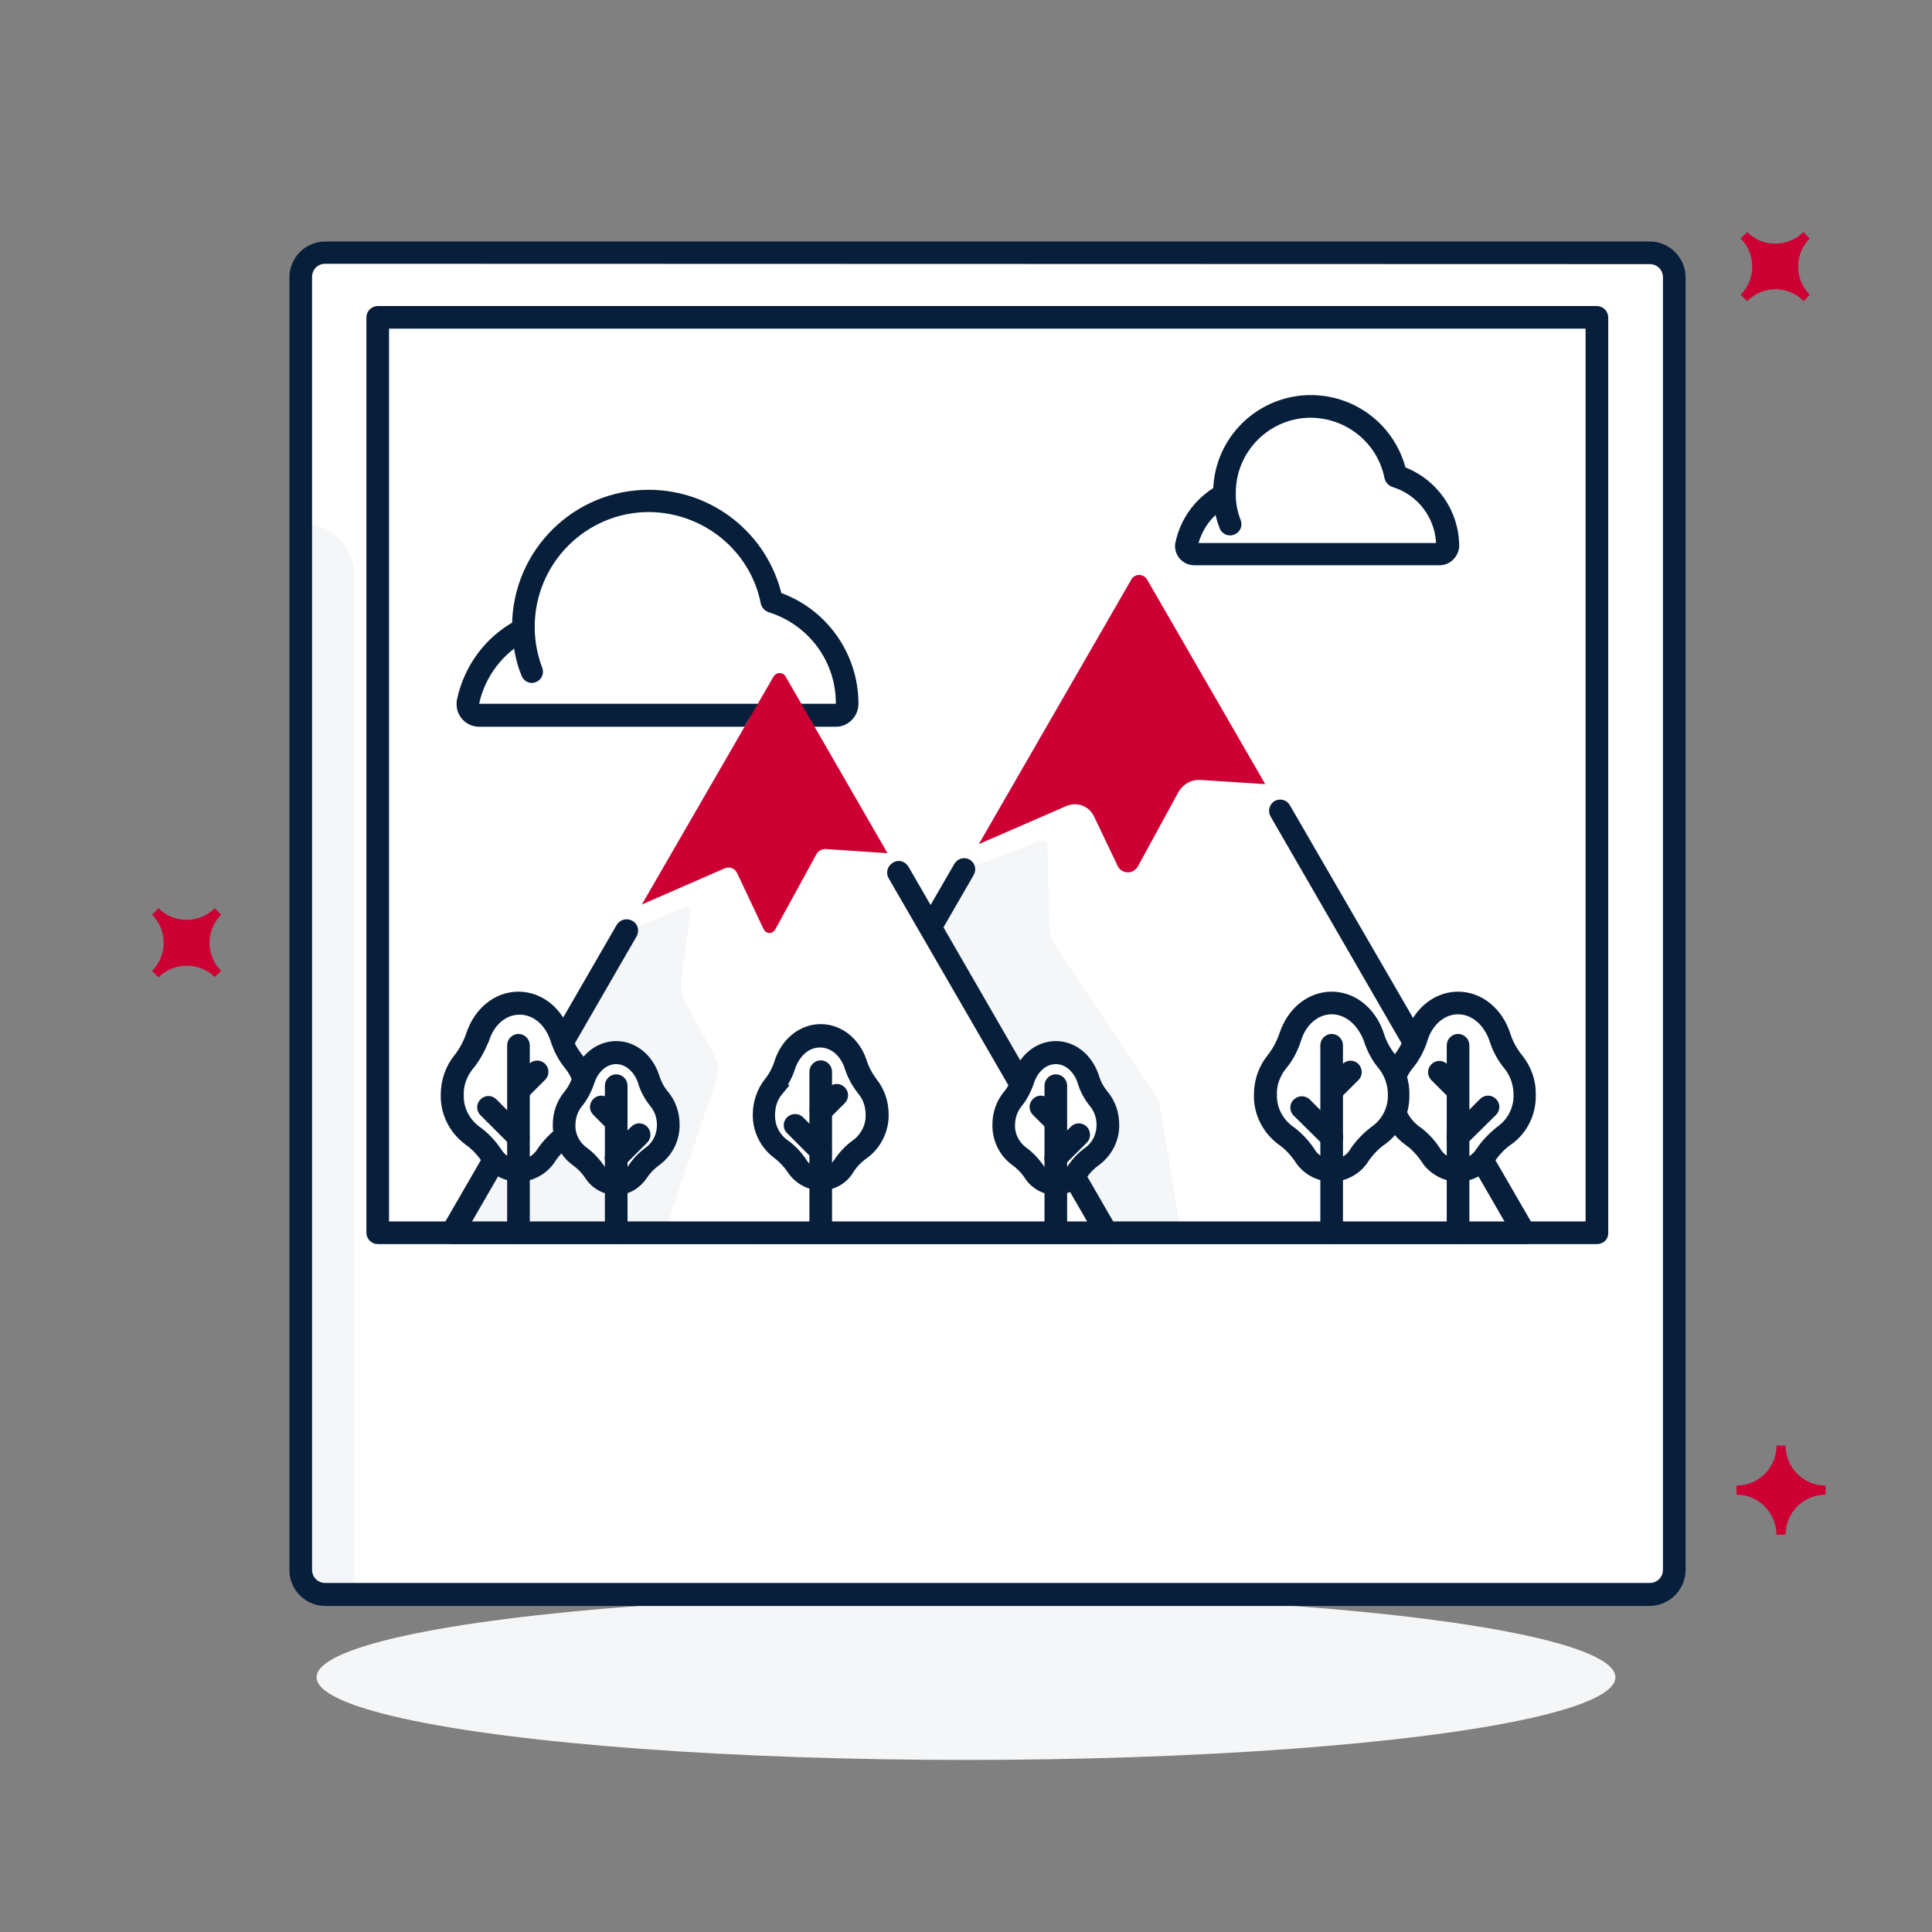 <?xml version="1.0" encoding="utf-8"?>
<!-- Generator: Adobe Illustrator 26.5.0, SVG Export Plug-In . SVG Version: 6.00 Build 0)  -->
<svg version="1.0" id="Layer_1" xmlns="http://www.w3.org/2000/svg" xmlns:xlink="http://www.w3.org/1999/xlink" x="0px" y="0px"
	 viewBox="0 0 512 512" style="enable-background:new 0 0 512 512;" xml:space="preserve">
<rect x="0" y="0" width="512" height="512" fill="#808080" stroke="none"/>
<style type="text/css">
	.st0{fill:#F4F6F8;}
	.st1{fill:#FFFFFF;}
	.st2{fill:#081F3B;stroke:#081F3B;stroke-width:3;stroke-miterlimit:10;}
	.st3{fill:#CC0033;}
</style>
<ellipse class="st0" cx="256" cy="444.5" rx="172.1" ry="21.9"/>
<path class="st1" d="M86.2,66.9h351c3.6,0,6.5,2.9,6.5,6.5V416c0,3.6-2.9,6.5-6.5,6.5h-351c-3.6,0-6.5-2.9-6.5-6.5V73.5
	C79.7,69.9,82.6,66.9,86.2,66.9z"/>
<path class="st0" d="M79.7,138.9h0.8c7.4,0,13.4,6,13.4,13.4v270.3l0,0h-7.7c-3.6,0-6.5-2.9-6.5-6.5c0,0,0,0,0,0V138.9L79.7,138.9z"
	/>
<path class="st2" d="M423.2,328.2H100.1c-0.8,0-1.5-0.7-1.5-1.5V84.1c0-0.8,0.7-1.5,1.5-1.5h323.1c0.8,0,1.5,0.7,1.5,1.5v242.7
	C424.7,327.6,424.1,328.2,423.2,328.2z M101.6,325.2h320.1V85.6H101.6L101.6,325.2z"/>
<path class="st1" d="M127,189.6h94.5c1.7,0,3-1.3,3-3l0,0c0-12.4-8.1-23.4-19.9-27.1c-3.8-18-21.4-29.5-39.4-25.7
	c-15.3,3.2-26.3,16.6-26.4,32.2v0.8c-7.5,3.9-12.9,10.9-14.7,19.2c-0.4,1.6,0.7,3.2,2.3,3.6C126.5,189.5,126.8,189.6,127,189.6z"/>
<path class="st1" d="M141,178c-1.4-3.6-2.1-7.4-2.2-11.2c-1.8,0.9-3.4,2-4.9,3.2c0.8,2.4,1.9,4.7,3.3,6.9
	C138,178.2,139.6,178.7,141,178z"/>
<path class="st0" d="M141,178c-1.4-3.6-2.1-7.4-2.2-11.2c-1.8,0.9-3.4,2-4.9,3.2c0.8,2.4,1.9,4.7,3.3,6.9
	C138,178.2,139.6,178.7,141,178z"/>
<path class="st2" d="M141,179.5c-0.6,0-1.2-0.4-1.4-1c-1.5-3.7-2.2-7.7-2.3-11.7c0-0.8,0.6-1.5,1.4-1.5c0,0,0,0,0,0
	c0.8,0,1.5,0.6,1.5,1.5c0,0,0,0,0,0c0.1,3.7,0.8,7.3,2.1,10.7c0.3,0.8-0.1,1.6-0.9,1.9c0,0,0,0,0,0
	C141.4,179.4,141.2,179.5,141,179.5z"/>
<path class="st2" d="M221.5,191.1H127c-2.5,0-4.5-2-4.5-4.5c0-0.3,0-0.7,0.1-1c1.8-8.4,7.1-15.6,14.6-19.7
	c0.1-19.2,15.7-34.7,34.9-34.6c16.2,0.1,30.1,11.3,33.7,27c12.1,4.1,20.2,15.5,20.2,28.2C226,189,224,191.1,221.5,191.1z M172,134.2
	c-17.5,0-31.7,14.2-31.8,31.8v0.7c0,0.6-0.3,1.1-0.8,1.4c-7.1,3.7-12.2,10.3-13.9,18.1c-0.1,0.4,0,0.9,0.3,1.2
	c0.3,0.4,0.7,0.6,1.2,0.6h94.5c0.8,0,1.5-0.7,1.5-1.5c0,0,0,0,0,0c0.1-11.8-7.6-22.2-18.9-25.7c-0.5-0.2-0.9-0.6-1-1.1
	C200.2,144.9,187.1,134.3,172,134.2z"/>
<path class="st1" d="M316.5,146.8h65c1.1,0,2.1-0.9,2.1-2.1l0,0c0-8.5-5.6-16.1-13.7-18.6c-2.5-12.4-14.5-20.5-26.9-18
	c-10.7,2.1-18.4,11.6-18.4,22.5c0,0.2,0,0.3,0,0.5c-5.2,2.7-8.9,7.5-10.1,13.2c-0.2,1.1,0.5,2.2,1.6,2.4
	C316.1,146.8,316.3,146.8,316.5,146.8z"/>
<path class="st1" d="M326,138.9c-1-2.5-1.5-5.1-1.5-7.7c-1.2,0.6-2.4,1.4-3.4,2.2c0.6,1.7,1.3,3.3,2.3,4.8
	C323.9,139,325.1,139.3,326,138.9z"/>
<path class="st0" d="M326,138.9c-1-2.5-1.5-5.1-1.5-7.7c-1.2,0.6-2.4,1.4-3.4,2.2c0.6,1.7,1.3,3.3,2.3,4.8
	C323.9,139,325.1,139.3,326,138.9z"/>
<path class="st2" d="M326,140.4c-0.6,0-1.2-0.4-1.4-1c-1-2.6-1.6-5.4-1.6-8.2c0-0.8,0.6-1.5,1.5-1.5c0,0,0,0,0,0l0,0
	c0.8,0,1.5,0.7,1.5,1.5c0,2.5,0.5,4.9,1.4,7.2c0.3,0.8-0.1,1.6-0.9,1.9c0,0,0,0,0,0C326.3,140.3,326.2,140.3,326,140.4z"/>
<path class="st2" d="M381.5,148.3h-65c-2,0-3.6-1.6-3.6-3.6c0-0.2,0-0.5,0.1-0.7c1.2-5.8,4.9-10.8,10-13.8
	c0.2-13.5,11.3-24.2,24.8-24c11.2,0.2,20.8,7.9,23.4,18.8c8.4,3,14,10.9,14,19.8C385,146.8,383.4,148.3,381.5,148.3z M347.4,109.2
	c-11.8,0-21.4,9.6-21.4,21.4v0.5c0,0.6-0.3,1.1-0.8,1.4c-4.8,2.5-8.2,6.9-9.3,12.2c0,0.2,0,0.3,0.1,0.5c0.1,0.1,0.3,0.2,0.5,0.2h65
	c0.3,0,0.6-0.2,0.6-0.6c0,0,0,0,0,0c0-7.9-5.1-14.9-12.7-17.2c-0.5-0.2-0.9-0.6-1-1.1C366.4,116.4,357.6,109.3,347.4,109.2z"/>
<path class="st1" d="M311.5,166.5L311.5,166.5l-7.4-12.9c-0.7-1.2-2.2-1.6-3.3-0.9c-0.4,0.2-0.7,0.5-0.9,0.9l-40.5,70.1l0,0
	l-59.5,103H404L311.5,166.5z"/>
<path class="st0" d="M255.6,230.5l20-7.6c0.7-0.3,1.6,0,1.9,0.8c0.1,0.2,0.1,0.4,0.1,0.5L278,245c0.1,2.1,0.7,4.1,1.8,5.8l25.8,38.5
	c1,1.5,1.7,3.2,2,5l5.4,32.5h-19.7l-46.7-80.8L255.6,230.5z"/>
<path class="st2" d="M404,328.2H199.9c-0.5,0-1-0.3-1.3-0.8c-0.3-0.5-0.3-1,0-1.5l55.6-96.2c0.4-0.7,1.3-1,2-0.6c0,0,0,0,0,0
	c0.7,0.4,1,1.3,0.5,2.1l-54.3,94h198.9l-63.3-109.6c-0.4-0.7-0.1-1.6,0.5-2c0.7-0.4,1.6-0.2,2,0.5c0,0,0,0,0,0L405.3,326
	c0.3,0.5,0.3,1,0,1.5C405.1,328,404.5,328.2,404,328.2z"/>
<path class="st3" d="M259.4,223.7l23.2-10.1c2.8-1.2,6,0,7.3,2.7l6.3,13.2c0.7,1.5,2.5,2.1,4,1.4c0.5-0.3,1-0.7,1.3-1.2l10.8-19.8
	c1.2-2.1,3.5-3.4,5.9-3.2l17.1,1.1l-31.3-54.2c-0.7-1.2-2.2-1.6-3.3-0.9c-0.4,0.2-0.7,0.5-0.9,0.9L259.4,223.7z"/>
<path class="st1" d="M198.1,191.2l-78.2,135.5h173.4L215,191.2c-2.7-4.7-8.7-6.3-13.4-3.5C200.1,188.6,198.9,189.8,198.1,191.2z"/>
<path class="st0" d="M183,241.6l-2.4,17.6c-0.3,2.2,0.1,4.5,1.1,6.4l7.6,14.1c1.1,2,1.3,4.4,0.5,6.6l-13.7,40.4h-56.2l46.2-80
	l15.5-6.3c0.6-0.2,1.2,0.1,1.4,0.7C183,241.3,183,241.4,183,241.6z"/>
<path class="st3" d="M170.1,239.7l22-9.6c1.2-0.5,2.6,0,3.2,1.2l7.1,15c0.4,0.8,1.4,1.2,2.2,0.8c0.3-0.2,0.6-0.4,0.8-0.7l11-20.1
	c0.5-0.8,1.4-1.3,2.3-1.3l16.5,1.1l-27-46.8c-0.5-0.9-1.6-1.2-2.5-0.7c-0.3,0.2-0.5,0.4-0.7,0.7L170.1,239.7z"/>
<path class="st2" d="M293.3,328.2H119.8c-0.5,0-1-0.3-1.3-0.8c-0.3-0.5-0.3-1,0-1.5l46.2-80c0.4-0.7,1.3-1,2.1-0.6s1,1.3,0.6,2.1
	l0,0l-44.9,77.8h168.2L236.8,232c-0.4-0.7-0.2-1.6,0.6-2.1s1.6-0.2,2.1,0.6l55.1,95.5c0.3,0.5,0.3,1,0,1.5
	C294.3,328,293.8,328.2,293.3,328.2z"/>
<path class="st1" d="M401,281.5c-1.6-2-2.9-4.3-3.6-6.8c-1.7-5.2-5.9-9-11-9l0,0c-5,0-9.3,3.8-11,9c-0.8,2.5-2,4.8-3.6,6.8
	c-2,2.4-3,5.5-3,8.6l0,0c-0.1,4.2,1.9,8.1,5.3,10.6c2,1.4,3.8,3.2,5.2,5.3c1.6,2.5,4.3,4,7.3,4.1l0,0c3-0.1,5.7-1.6,7.3-4.1
	c1.4-2.1,3.1-3.9,5.2-5.3c3.3-2.5,5.2-6.5,5-10.6l0,0C404,287,403,284,401,281.5z"/>
<path class="st2" d="M386.4,311.7c-3.5-0.1-6.7-1.9-8.5-4.8c-1.3-1.9-2.9-3.6-4.8-4.9c-3.7-2.8-5.9-7.2-5.8-11.8
	c0-3.5,1.1-6.9,3.3-9.6c1.5-1.9,2.6-4,3.4-6.3c2-6.1,6.9-10,12.4-10s10.4,3.9,12.4,10c0.7,2.3,1.9,4.4,3.4,6.3
	c2.2,2.7,3.4,6.1,3.3,9.6c0.1,4.6-2,9.1-5.8,11.8c-1.9,1.3-3.5,3-4.8,4.9C393.1,309.8,389.9,311.6,386.4,311.7z M386.4,267.3
	c-4.2,0-8,3.1-9.5,7.9c-0.8,2.6-2.1,5.1-3.9,7.2c-1.7,2.2-2.7,4.9-2.6,7.7c-0.1,3.7,1.6,7.1,4.5,9.4c2.2,1.5,4.1,3.5,5.5,5.7
	c2,3.4,6.3,4.5,9.7,2.5c1-0.6,1.9-1.5,2.5-2.5c1.5-2.2,3.4-4.1,5.5-5.7c2.9-2.2,4.6-5.7,4.5-9.4c0-2.8-0.9-5.5-2.6-7.7l0,0
	c-1.8-2.1-3.1-4.6-3.9-7.2C394.4,270.4,390.6,267.3,386.4,267.3z"/>
<path class="st2" d="M386.4,328.2c-0.8,0-1.5-0.7-1.5-1.5V277c0-0.8,0.7-1.5,1.5-1.5s1.5,0.7,1.5,1.5v49.8
	C387.9,327.6,387.2,328.2,386.4,328.2z"/>
<path class="st2" d="M386.4,302.8c-0.4,0-0.8-0.2-1.1-0.4c-0.6-0.6-0.6-1.5,0-2.1l8-8c0.6-0.6,1.5-0.6,2.1,0s0.6,1.5,0,2.1l-8,7.9
	C387.2,302.6,386.8,302.8,386.4,302.8z"/>
<path class="st2" d="M386.4,290.5c-0.4,0-0.8-0.2-1.1-0.4l-4.9-4.9c-0.6-0.6-0.6-1.5,0-2.1c0.6-0.6,1.5-0.6,2.1,0c0,0,0,0,0,0
	l4.9,4.9c0.6,0.6,0.6,1.5,0,2.1c0,0,0,0,0,0C387.1,290.3,386.7,290.5,386.4,290.5z"/>
<path class="st1" d="M122.8,281.5c1.6-2,2.9-4.3,3.6-6.8c1.7-5.2,5.9-9,11-9l0,0c5.1,0,9.3,3.8,11,9c0.8,2.5,2,4.8,3.6,6.8
	c2,2.4,3,5.5,3,8.6l0,0c0.1,4.2-1.8,8.1-5.1,10.6c-2,1.4-3.8,3.2-5.2,5.3c-1.6,2.5-4.3,4-7.3,4.1l0,0c-3-0.1-5.7-1.6-7.3-4.1
	c-1.4-2.1-3.1-3.9-5.2-5.3c-3.3-2.5-5.2-6.4-5.1-10.6l0,0C119.9,287,120.9,284,122.8,281.5z"/>
<path class="st2" d="M137.4,311.7c-3.5-0.1-6.7-1.9-8.5-4.8c-1.3-1.9-2.9-3.6-4.8-4.9c-3.7-2.8-5.9-7.2-5.8-11.8
	c0-3.5,1.1-6.9,3.3-9.6l0,0c1.5-1.9,2.6-4,3.4-6.3c2-6.1,6.9-10,12.4-10s10.4,3.9,12.4,10c0.7,2.3,1.9,4.4,3.4,6.3
	c2.2,2.7,3.4,6.1,3.3,9.6c0.1,4.6-2,9.1-5.8,11.8c-1.9,1.3-3.5,3-4.8,4.9C144.1,309.8,140.9,311.6,137.4,311.7z M124,282.5
	c-1.7,2.2-2.7,4.9-2.6,7.7c-0.1,3.7,1.6,7.1,4.5,9.4c2.2,1.5,4.1,3.5,5.6,5.7c2,3.4,6.3,4.5,9.7,2.5c1-0.6,1.9-1.5,2.5-2.5
	c1.5-2.2,3.4-4.1,5.6-5.7c2.9-2.2,4.6-5.7,4.5-9.4c0-2.8-0.9-5.5-2.6-7.7c-1.8-2.1-3.1-4.6-3.9-7.2c-1.6-4.8-5.3-7.9-9.6-7.9
	s-8,3.1-9.5,7.9C127.1,277.9,125.8,280.4,124,282.5z"/>
<path class="st2" d="M137.4,328.2c-0.8,0-1.5-0.7-1.5-1.5V277c0-0.8,0.7-1.5,1.5-1.5s1.5,0.7,1.5,1.5v49.8
	C138.9,327.6,138.2,328.2,137.4,328.2z"/>
<path class="st2" d="M137.4,302.8c-0.4,0-0.8-0.2-1.1-0.4l-7.9-7.9c-0.6-0.6-0.6-1.5,0-2.1s1.5-0.6,2.1,0l7.9,8
	c0.6,0.6,0.6,1.5,0,2.1C138.2,302.6,137.8,302.8,137.4,302.8z"/>
<path class="st2" d="M137.5,290.5c-0.8,0-1.5-0.7-1.5-1.5c0-0.4,0.2-0.8,0.4-1.1l4.9-4.9c0.6-0.6,1.5-0.6,2.1,0s0.6,1.5,0,2.1l0,0
	l-4.9,4.9C138.3,290.3,137.9,290.5,137.5,290.5z"/>
<path class="st1" d="M174.7,291.3c-1.3-1.6-2.2-3.4-2.9-5.3c-1.3-4.1-4.6-7-8.6-7l0,0c-3.9,0-7.3,3-8.6,7c-0.6,1.9-1.6,3.7-2.9,5.3
	c-1.5,1.9-2.4,4.3-2.3,6.8l0,0c-0.1,3.3,1.4,6.3,4,8.3c1.6,1.1,3,2.5,4.1,4.1c1.3,2,3.4,3.2,5.7,3.2l0,0c2.3-0.1,4.5-1.3,5.7-3.2
	c1.1-1.6,2.5-3,4.1-4.1c2.6-2,4.1-5,4-8.3l0,0C177.1,295.6,176.3,293.2,174.7,291.3z"/>
<path class="st2" d="M163.3,315.2c-2.8,0-5.5-1.5-7-3.9c-1-1.5-2.2-2.7-3.7-3.8c-3-2.2-4.7-5.8-4.6-9.5c0-2.8,0.9-5.5,2.7-7.7
	c1.2-1.4,2-3.1,2.6-4.8c1.6-4.9,5.5-8.1,10-8.1s8.4,3.2,10,8.1c0.5,1.7,1.4,3.4,2.6,4.8l0,0c1.8,2.2,2.7,4.9,2.7,7.7
	c0.1,3.7-1.7,7.3-4.7,9.5c-1.4,1-2.7,2.3-3.7,3.8C168.6,313.7,166.1,315.2,163.3,315.2z M163.3,280.5c-3.2,0-6,2.4-7.2,6
	c-0.7,2.1-1.7,4.1-3.1,5.8c-1.3,1.6-2,3.7-2,5.8c-0.1,2.8,1.2,5.4,3.4,7.1c1.7,1.2,3.2,2.8,4.4,4.5c1.5,2.5,4.6,3.3,7.1,1.9
	c0.8-0.5,1.4-1.1,1.9-1.9c1.2-1.8,2.7-3.3,4.4-4.5c2.2-1.7,3.4-4.3,3.4-7.1c0-2.1-0.7-4.2-2-5.8l0,0c-1.4-1.7-2.5-3.7-3.1-5.8
	C169.3,282.9,166.4,280.5,163.3,280.5z"/>
<path class="st2" d="M163.3,328.2c-0.8,0-1.5-0.7-1.5-1.5v-39c0-0.8,0.7-1.5,1.5-1.5s1.5,0.7,1.5,1.5v39
	C164.8,327.6,164.1,328.2,163.3,328.2z"/>
<path class="st2" d="M163.3,308.3c-0.4,0-0.8-0.2-1.1-0.4c-0.6-0.6-0.6-1.5,0-2.1c0,0,0,0,0,0l6.2-6.2c0.6-0.6,1.6-0.5,2.1,0.1
	c0.5,0.6,0.5,1.5,0,2l-6.2,6.2C164.1,308.1,163.7,308.3,163.3,308.3z"/>
<path class="st2" d="M163.2,298.6c-0.4,0-0.8-0.2-1.1-0.4l-3.8-3.8c-0.6-0.6-0.6-1.5,0-2.1s1.5-0.6,2.1,0l3.8,3.8
	c0.6,0.6,0.6,1.5,0,2.1C164,298.5,163.6,298.6,163.2,298.6z"/>
<path class="st1" d="M338.3,281.5c1.6-2,2.9-4.3,3.6-6.8c1.7-5.2,5.9-9,11-9l0,0c5,0,9.3,3.8,11,9c0.8,2.5,2,4.8,3.6,6.8
	c2,2.4,3,5.5,3,8.6l0,0c0.1,4.1-1.8,8.1-5.1,10.6c-2,1.4-3.8,3.2-5.2,5.3c-1.6,2.5-4.3,4-7.3,4.1l0,0c-3-0.1-5.7-1.6-7.3-4.1
	c-1.4-2.1-3.1-3.9-5.2-5.3c-3.3-2.5-5.2-6.4-5.1-10.6l0,0C335.4,287,336.4,284,338.3,281.5z"/>
<path class="st2" d="M352.9,311.7c-3.5-0.1-6.7-1.9-8.5-4.8c-1.3-1.9-2.9-3.6-4.8-4.9c-3.7-2.8-5.9-7.2-5.8-11.8
	c0-3.5,1.1-6.9,3.3-9.6l0,0c1.5-1.9,2.6-4,3.4-6.3c2-6.1,6.9-10,12.4-10s10.4,3.9,12.4,10c0.7,2.3,1.9,4.4,3.4,6.3
	c2.2,2.7,3.4,6.1,3.3,9.6c0.1,4.6-2,9-5.8,11.8c-1.9,1.3-3.5,3-4.8,4.9C359.6,309.8,356.4,311.6,352.9,311.7z M352.9,267.3
	c-4.2,0-8,3.1-9.5,7.9c-0.8,2.6-2.1,5.1-3.9,7.2l0,0c-1.7,2.2-2.7,4.9-2.6,7.7c-0.1,3.7,1.6,7.1,4.5,9.4c2.2,1.5,4.1,3.5,5.6,5.7
	c1.9,3.4,6.2,4.5,9.6,2.6c1.1-0.6,2-1.5,2.6-2.6c1.5-2.2,3.4-4.1,5.6-5.7c2.9-2.2,4.6-5.7,4.5-9.4c0-2.8-0.9-5.5-2.6-7.7
	c-1.8-2.1-3.1-4.6-3.9-7.2C360.9,270.4,357.2,267.3,352.9,267.3z M338.3,281.5L338.3,281.5z"/>
<path class="st2" d="M352.9,328.2c-0.8,0-1.5-0.7-1.5-1.5V277c0-0.8,0.7-1.5,1.5-1.5s1.5,0.7,1.5,1.5v49.8
	C354.4,327.6,353.7,328.2,352.9,328.2z"/>
<path class="st2" d="M352.9,302.8c-0.4,0-0.8-0.2-1.1-0.4l-8-7.9c-0.5-0.6-0.5-1.6,0.2-2.1c0.6-0.5,1.4-0.5,2,0l8,8
	c0.6,0.6,0.6,1.5,0,2.1c0,0,0,0,0,0C353.7,302.6,353.3,302.8,352.9,302.8z"/>
<path class="st2" d="M353,290.5c-0.4,0-0.7-0.2-1-0.5c-0.6-0.6-0.6-1.5,0-2.1l4.9-4.9c0.6-0.6,1.6-0.5,2.1,0.1c0.5,0.6,0.5,1.5,0,2
	l-4.9,4.9C353.8,290.3,353.4,290.5,353,290.5z"/>
<path class="st1" d="M205,288c1.4-1.7,2.5-3.7,3.1-5.8c1.5-4.5,5.1-7.7,9.4-7.7l0,0c4.3,0,7.9,3.2,9.4,7.7c0.7,2.1,1.7,4.1,3.1,5.8
	c1.7,2.1,2.6,4.7,2.6,7.4l0,0c0.1,3.6-1.5,6.9-4.4,9.1c-1.7,1.2-3.2,2.8-4.4,4.5c-1.4,2.1-3.7,3.5-6.3,3.5l0,0
	c-2.5-0.1-4.9-1.4-6.3-3.5c-1.2-1.8-2.7-3.3-4.4-4.5c-2.8-2.1-4.5-5.5-4.4-9.1l0,0C202.4,292.7,203.3,290.1,205,288z"/>
<path class="st2" d="M217.5,314c-3-0.1-5.8-1.6-7.5-4.2c-1.1-1.6-2.4-3-4-4.2c-3.2-2.4-5.1-6.3-5-10.3c0-3,1-6,2.9-8.4l0,0
	c1.3-1.6,2.2-3.4,2.8-5.3c1.7-5.3,6-8.7,10.8-8.7s9.1,3.4,10.8,8.7c0.6,1.9,1.6,3.7,2.8,5.3c1.9,2.4,2.9,5.3,2.9,8.4
	c0.1,4-1.8,7.9-5,10.3c-1.6,1.1-3,2.5-4.1,4.2C223.4,312.4,220.6,314,217.5,314z M206.1,289c-1.5,1.8-2.2,4.1-2.2,6.4
	c-0.1,3.1,1.3,6,3.7,7.8c1.9,1.3,3.5,3,4.8,4.9c1.6,2.8,5.2,3.7,8,2c0.8-0.5,1.5-1.2,2-2c1.3-1.9,2.9-3.6,4.8-4.9
	c2.4-1.9,3.8-4.8,3.7-7.8c0-2.3-0.7-4.6-2.2-6.4c-1.5-1.9-2.7-4-3.4-6.3c-1.3-4-4.4-6.6-8-6.6s-6.6,2.6-8,6.6
	c-0.7,2.3-1.9,4.4-3.4,6.3H206.1z"/>
<path class="st2" d="M217.5,328.2c-0.8,0-1.5-0.7-1.5-1.5v-42.7c0-0.8,0.7-1.5,1.5-1.5s1.5,0.7,1.5,1.5v42.7
	C219,327.6,218.3,328.2,217.5,328.2z"/>
<path class="st2" d="M217.5,306.4c-0.4,0-0.8-0.2-1.1-0.4l-6.8-6.8c-0.6-0.6-0.5-1.6,0.1-2.1c0.6-0.5,1.5-0.5,2,0l6.8,6.8
	c0.6,0.6,0.6,1.5,0,2.1C218.3,306.3,217.9,306.4,217.5,306.4z"/>
<path class="st2" d="M217.6,295.9c-0.4,0-0.8-0.2-1.1-0.4c-0.6-0.6-0.6-1.5,0-2.1c0,0,0,0,0,0l4.2-4.2c0.6-0.6,1.5-0.6,2.1,0
	s0.6,1.5,0,2.1l-4.2,4.2C218.4,295.7,218,295.9,217.6,295.9z"/>
<path class="st1" d="M291.2,291.3c-1.3-1.6-2.2-3.4-2.9-5.3c-1.3-4.1-4.6-7-8.6-7l0,0c-4,0-7.3,3-8.6,7c-0.6,1.9-1.6,3.7-2.9,5.3
	c-1.5,1.9-2.4,4.3-2.3,6.8l0,0c-0.1,3.3,1.4,6.3,4,8.3c1.6,1.1,3,2.5,4.1,4.1c1.3,2,3.4,3.2,5.7,3.2l0,0c2.3-0.1,4.5-1.3,5.7-3.2
	c1.1-1.6,2.5-3,4-4.1c2.6-2,4.1-5,4-8.3l0,0C293.6,295.6,292.8,293.2,291.2,291.3z"/>
<path class="st2" d="M279.8,315.2c-2.8,0-5.5-1.5-7-3.9c-1-1.5-2.2-2.7-3.7-3.8c-3-2.2-4.7-5.8-4.6-9.5c0-2.8,0.9-5.5,2.7-7.7
	c1.2-1.4,2-3.1,2.6-4.8c1.6-4.9,5.5-8.1,10-8.1s8.4,3.2,10,8.1c0.5,1.7,1.4,3.4,2.6,4.8l0,0c1.8,2.2,2.7,4.9,2.7,7.7
	c0.1,3.7-1.7,7.3-4.7,9.5c-1.4,1-2.7,2.3-3.7,3.8C285.1,313.7,282.6,315.2,279.8,315.2z M279.8,280.5c-3.2,0-6,2.4-7.2,6
	c-0.7,2.1-1.7,4.1-3.1,5.8c-1.3,1.6-2,3.7-2,5.8c-0.1,2.8,1.2,5.4,3.4,7.1c1.7,1.2,3.2,2.8,4.4,4.5c1.5,2.5,4.6,3.3,7.1,1.9
	c0.8-0.5,1.4-1.1,1.9-1.9c1.2-1.8,2.7-3.3,4.4-4.5c2.2-1.7,3.4-4.3,3.4-7.1c0-2.1-0.7-4.2-2-5.8l0,0c-1.4-1.7-2.5-3.7-3.1-5.8
	C285.8,282.9,283,280.5,279.8,280.5z"/>
<path class="st2" d="M279.8,328.2c-0.8,0-1.5-0.7-1.5-1.5v-39c0-0.8,0.7-1.5,1.5-1.5s1.5,0.7,1.5,1.5v39
	C281.3,327.6,280.6,328.2,279.8,328.2z"/>
<path class="st2" d="M279.8,308.3c-0.4,0-0.8-0.2-1.1-0.4c-0.6-0.6-0.6-1.5,0-2.1c0,0,0,0,0,0l6.2-6.2c0.6-0.6,1.6-0.5,2.1,0.1
	c0.5,0.6,0.5,1.5,0,2l-6.2,6.2C280.6,308.1,280.2,308.3,279.8,308.3z"/>
<path class="st2" d="M279.7,298.6c-0.4,0-0.8-0.2-1.1-0.4l-3.8-3.8c-0.6-0.6-0.6-1.5,0-2.1s1.5-0.6,2.1,0l0,0l3.8,3.8
	c0.6,0.6,0.6,1.5,0,2.1C280.5,298.5,280.1,298.6,279.7,298.6L279.7,298.6z"/>
<path class="st2" d="M437.2,424.1h-351c-4.4,0-8-3.6-8-8V73.5c0-4.4,3.6-8,8-8h351c4.4,0,8,3.6,8,8V416
	C445.2,420.4,441.7,424,437.2,424.1C437.2,424.1,437.2,424.1,437.2,424.1z M86.2,68.4c-2.8,0-5,2.2-5,5V416c0,2.8,2.2,5,5,5h351
	c2.8,0,5-2.2,5-5V73.5c0-2.8-2.2-5-5-5L86.2,68.4z"/>
<path class="st3" d="M463,79.8l-1.7-1.7c4.1-4.1,4.1-10.8,0-14.9c0,0,0,0,0,0l1.7-1.7c4.1,4.1,10.8,4.1,14.9,0c0,0,0,0,0,0l1.7,1.7
	c-4.1,4.1-4.1,10.8,0,14.9l-1.6,1.7C473.9,75.6,467.2,75.6,463,79.8C463,79.7,463,79.7,463,79.8z"/>
<path class="st3" d="M42,259l-1.7-1.7c4.1-4.1,4.1-10.8,0-14.9c0,0,0,0,0,0l1.7-1.7c4.1,4.1,10.8,4.1,14.9,0l1.7,1.7
	c-4.1,4.1-4.1,10.8,0,14.9c0,0,0,0,0,0l-1.7,1.6C52.8,254.9,46.1,254.9,42,259z"/>
<path class="st3" d="M460.2,396.1v-2.4c5.8,0,10.6-4.7,10.6-10.6h2.4c0,5.8,4.7,10.6,10.6,10.6v2.4c-5.8,0-10.6,4.7-10.6,10.6h-2.4
	C470.7,400.8,466,396.1,460.2,396.1z"/>
</svg>
